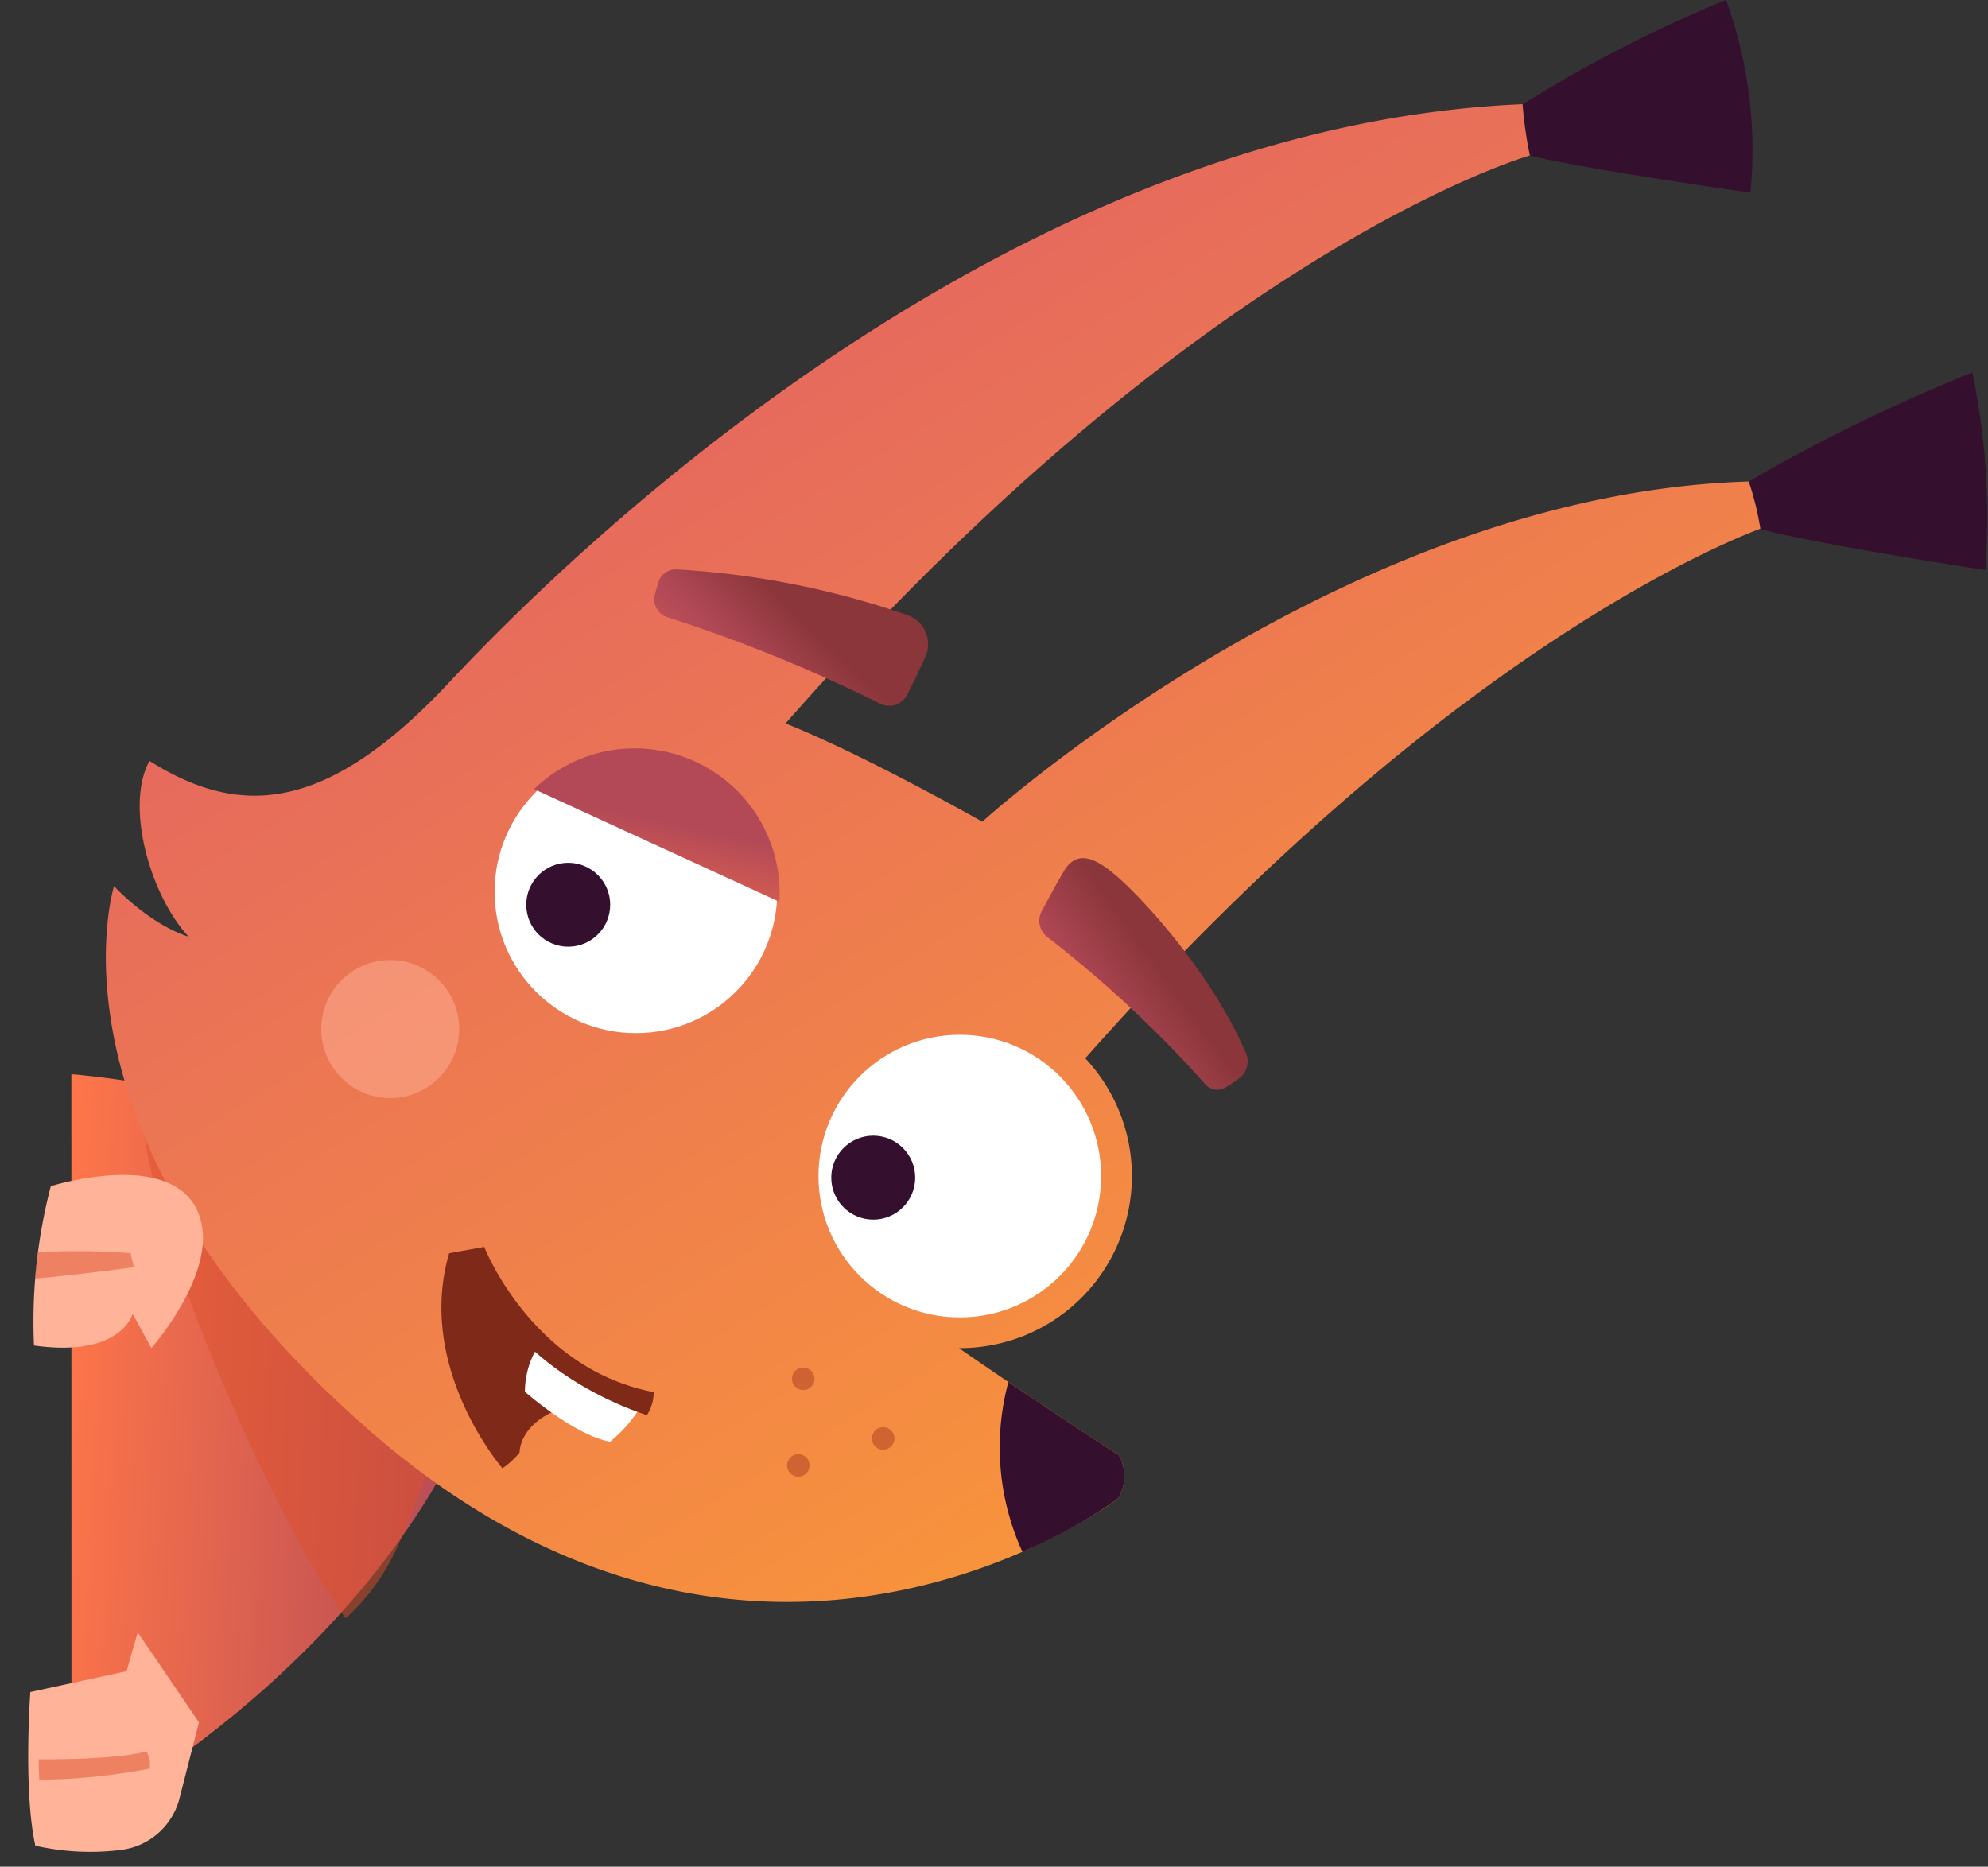 <svg xmlns="http://www.w3.org/2000/svg" xmlns:xlink="http://www.w3.org/1999/xlink" width="200.882" height="188.634" viewBox="0 0 200.882 188.634"><rect x="0" y="0" width="200.882" height="188.634" fill="#333333" stroke="none"/><defs><style>.a{fill:url(#a);}.b{fill:#dd512a;}.b,.h,.j{opacity:0.5;}.c{fill:url(#b);}.d{fill:#350f2e;}.e{fill:#fff;}.f{fill:url(#c);}.g{fill:url(#e);}.i{fill:#aa3b21;}.j,.l{fill:#ffb399;}.k{fill:#7f2918;}</style><linearGradient id="a" y1="0.5" x2="1" y2="0.5" gradientUnits="objectBoundingBox"><stop offset="0" stop-color="#ff7649"/><stop offset="1" stop-color="#b34957"/></linearGradient><linearGradient id="b" x1="0.694" y1="1.022" x2="0.125" y2="0.12" gradientUnits="objectBoundingBox"><stop offset="0" stop-color="#fd9f33"/><stop offset="1" stop-color="#e15e66"/></linearGradient><linearGradient id="c" x1="-1.219" y1="0.5" x2="0.287" y2="-0.389" gradientUnits="objectBoundingBox"><stop offset="0" stop-color="#ff7649"/><stop offset="0.651" stop-color="#b34957"/><stop offset="0.914" stop-color="#8b363b"/><stop offset="1" stop-color="#8b363b"/></linearGradient><linearGradient id="e" x1="1.203" y1="1.658" x2="1.489" y2="0.791" xlink:href="#a"/></defs><g transform="translate(-836.941 -370.84)"><g transform="matrix(0.996, 0.087, -0.087, 0.996, 848.343, 354.263)"><path class="a" d="M3.971,75.77S32.9,59.293,42.94,30.276,0,0,0,0Z" transform="translate(6.716 125.045) rotate(-2)"/><path class="b" d="M53.808,7.239c2.366,4.21,6.1,7.776,7.028,14.867C52.205,22.679,7.776,15.882.545,4.179-5.8-6.095,45.248,5.6,53.808,7.239Z" transform="translate(16.961 116.597) rotate(50)"/><g transform="matrix(0.996, -0.087, 0.087, 0.996, 0.74, 16.576)"><path class="c" d="M4.411,66.418c9.2,5.816,17.981,5.244,30.35-7.989C49.06,43.13,92.811,1.73,144.015,0c.633,3.567-.062,5.216-.062,5.216s-33.067,9.369-75.242,57.418c7.819,3.1,19.89,9.931,19.89,9.931s37.47-34.111,79.145-34.419a9.42,9.42,0,0,1,.685,4.365S138.194,52.2,99.006,96.486a17.393,17.393,0,0,1-12.767,29.3c8.249,5.722,16.149,10.824,16.154,10.828a4.219,4.219,0,0,1-.114,4.417s-36.289,27.62-75.833-7.091C-7.145,104.456.825,79.08.825,79.08S4.279,82.865,8.375,84.2C4.5,80.044,1.9,70.992,4.411,66.418Z" transform="translate(0 10.507)"/><path class="d" d="M12.037,7.4a4.218,4.218,0,0,1-.113,4.417A50.765,50.765,0,0,1,2.3,17.168,25.412,25.412,0,0,1,.88,0C7.056,4.186,12.034,7.4,12.037,7.4Z" transform="translate(90.356 139.718)"/><ellipse class="e" cx="14.286" cy="14.286" rx="14.286" ry="14.286" transform="translate(39.297 75.877)"/><ellipse class="e" cx="14.286" cy="14.286" rx="14.286" ry="14.286" transform="translate(72.038 104.616)"/><path class="d" d="M23.032,19.484S5.632,17.008.737,15.723A41.121,41.121,0,0,1,0,10.559,134.165,134.165,0,0,1,20.561,0,44.405,44.405,0,0,1,23.032,19.484Z" transform="translate(143.216 0)"/><path class="d" d="M23.9,19.961S7.351,17.452,1.182,15.827A29.881,29.881,0,0,0,0,11.016,172.751,172.751,0,0,1,22.6,0,71.069,71.069,0,0,1,23.9,19.961Z" transform="translate(166.078 37.669)"/><path class="f" d="M27.195,8.153c.31-1.374.623-2.829.863-4.216A3.1,3.1,0,0,0,25.27.336,86.06,86.06,0,0,0,1.516,1.5,1.848,1.848,0,0,0,.035,3.215C.015,3.632,0,4.057,0,4.518a1.888,1.888,0,0,0,1.783,1.9,152.165,152.165,0,0,1,22.99,3.276A2.034,2.034,0,0,0,27.195,8.153Z" transform="translate(56.588 55.747) rotate(14)"/><path class="f" d="M11.313,25.569A118.237,118.237,0,0,0,.377,6.651,2.081,2.081,0,0,1,.621,3.975C3.268,1.365,2.384,2.235,3.867.835,5.877-1.062,7.427.626,8.62,2.4c2.006,2.978,6.621,12.653,7.536,21.368A2.154,2.154,0,0,1,14.7,26.013a13.814,13.814,0,0,1-1.572.459A1.6,1.6,0,0,1,11.313,25.569Z" transform="translate(92.857 88.481) rotate(-17)"/><ellipse class="d" cx="4.243" cy="4.243" rx="4.243" ry="4.243" transform="translate(42.497 87.226)"/><path class="g" d="M0,4.122A14.644,14.644,0,0,1,24.8,15.514Z" transform="translate(43.286 75.657)"/><ellipse class="d" cx="4.243" cy="4.243" rx="4.243" ry="4.243" transform="translate(73.33 114.815)"/><path class="g" d="M24.069,14.718,0,3.663A14.453,14.453,0,0,1,24.069,14.718Z" transform="translate(76.646 104.352)"/><g class="h" transform="translate(68.857 138.251)"><ellipse class="i" cx="1.141" cy="1.141" rx="1.141" ry="1.141" transform="translate(8.582 6.03)"/><ellipse class="i" cx="1.141" cy="1.141" rx="1.141" ry="1.141" transform="translate(0 8.756)"/><ellipse class="i" cx="1.141" cy="1.141" rx="1.141" ry="1.141" transform="translate(0.497 0)"/></g><ellipse class="j" cx="6.975" cy="6.975" rx="6.975" ry="6.975" transform="translate(21.773 97.061)"/><g transform="matrix(0.899, 0.438, -0.438, 0.899, 35.636, 124.787)"><path class="k" d="M20.432,6.564c-9,4.8-6.6,9.3-6.6,9.3S4.415,13.378.407,4.245C-.888,1.291,1.321,0,1.321,0l9.5,5.337Z" transform="translate(1.394 1.26)"/><path class="e" d="M.06,0A8.517,8.517,0,0,0,.871,4.769s6.435,1.768,9.945.762A13.754,13.754,0,0,0,12.06.822Z" transform="translate(12.151 6.597)"/><path class="k" d="M2.909,0s9.707,8.982,21.825,5.693a4.255,4.255,0,0,1,.405,2.385s-13.514,2.3-21.825-5.693l-1.125.6s1.353,7.949,13.038,14.141a8.976,8.976,0,0,1-.855,2.19S2.028,14.055,0,2.131Z" transform="translate(0 0)"/></g></g></g><g transform="translate(837.864 489.112)"><g transform="translate(0 0)"><g transform="translate(0)"><g transform="translate(2.216 0)"><path class="l" d="M1.145,1.537A54.336,54.336,0,0,0,.291,17.706c8.894.778,9.788-3.721,9.788-3.721l2.07,3.365s5.833-7.359,4.415-12.784C14.466-3.46,1.145,1.537,1.145,1.537Z" transform="translate(0.931 0) rotate(3)"/><path class="b" d="M0,3.1c5.047-.731,9.918-1.674,9.918-1.674l-.4-1.4A68.8,68.8,0,0,0,.158.427C.088,1.272.032,2.168,0,3.1Z" transform="translate(0.552 7.844) rotate(3)"/></g><g transform="translate(0 45.302)"><path class="l" d="M0,7.485s.666,9.98,2.661,15.3a24.931,24.931,0,0,0,8.684-.794,6.982,6.982,0,0,0,5.078-5.968L17.3,8.15,9.9,0,9.339,4.046Z" transform="translate(3.184 0) rotate(8)"/><path class="b" d="M.348,4.334a61.221,61.221,0,0,0,10.89-2.659A2.755,2.755,0,0,0,10.679,0C8.3,1.02,3.439,1.832,0,2.311.1,2.98.22,3.658.348,4.334Z" transform="translate(3.304 11.928) rotate(8)"/></g></g></g></g></g></svg>